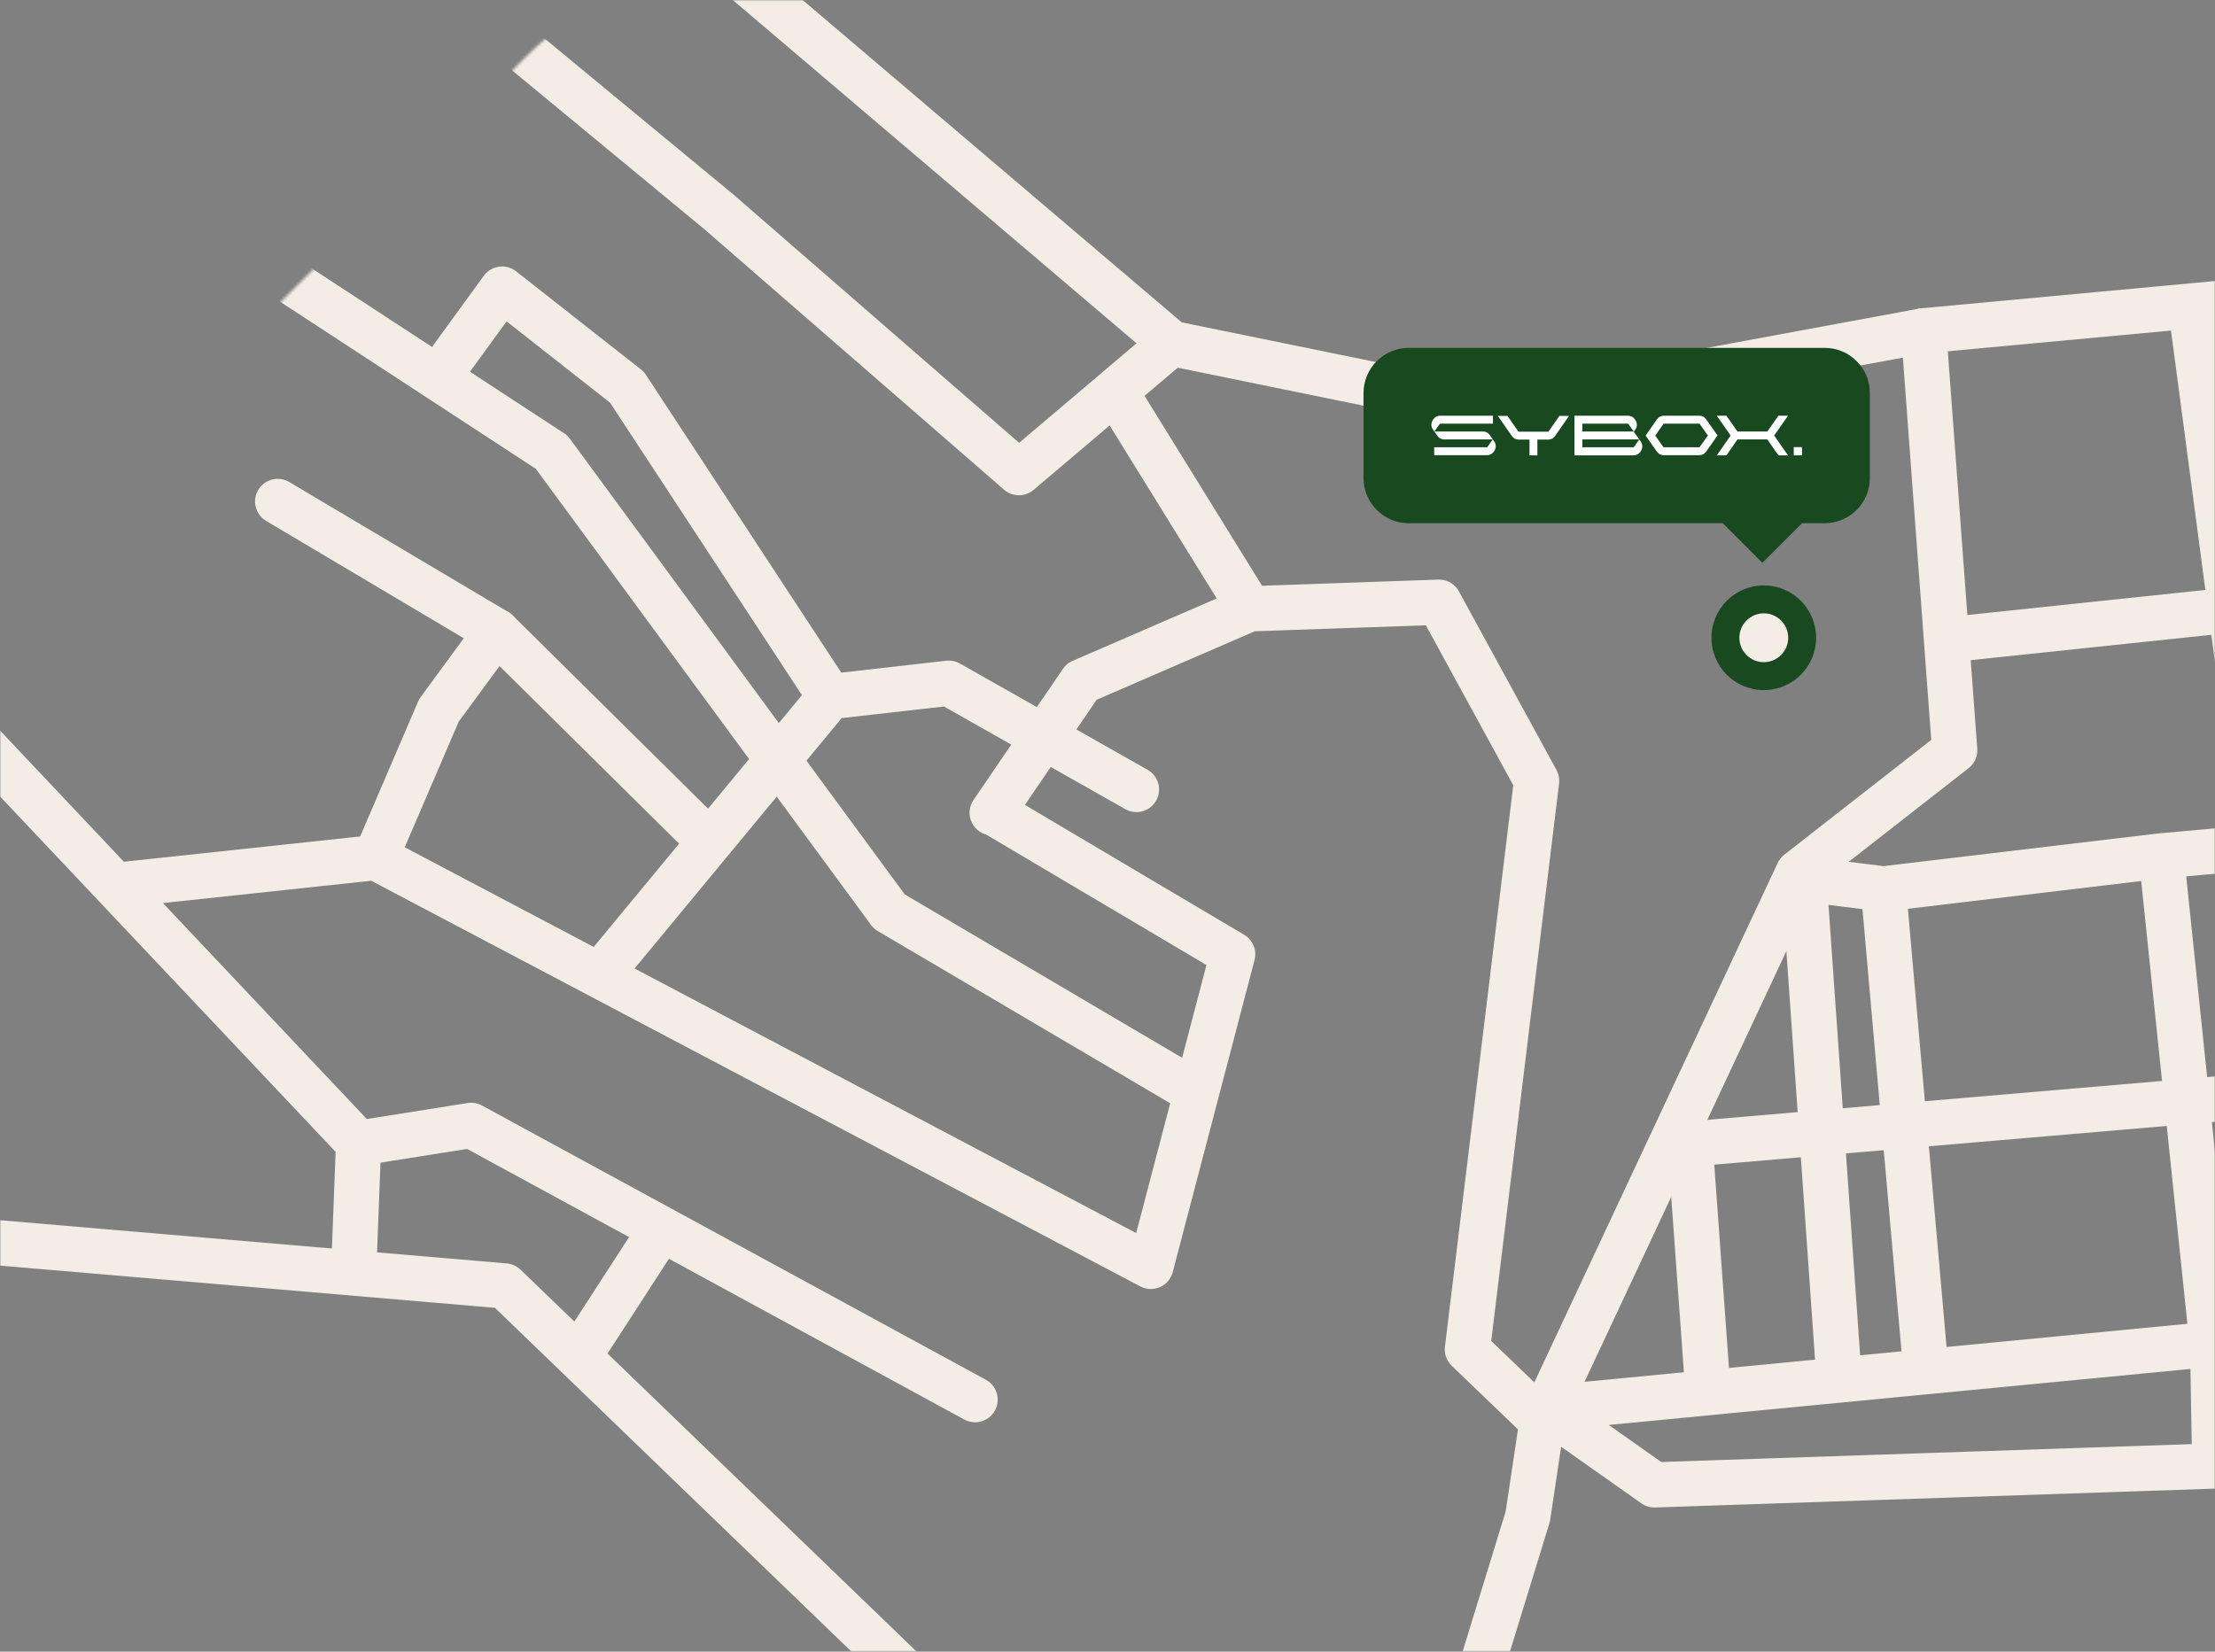 <svg width="783" height="584" viewBox="0 0 783 584" fill="none" xmlns="http://www.w3.org/2000/svg">
<rect x="0" y="0" width="783" height="584" fill="#808080" stroke="none"/>
<g clip-path="url(#clip0_1211_46220)">
<mask id="mask0_1211_46220" style="mask-type:alpha" maskUnits="userSpaceOnUse" x="0" y="0" width="783" height="584">
<path d="M18.745 187.255L187.255 18.745C199.257 6.743 215.536 0 232.51 0H751C768.673 0 783 14.327 783 32V552C783 569.673 768.673 584 751 584H32C14.327 584 0 569.673 0 552V232.51C0 215.536 6.743 199.257 18.745 187.255Z" fill="#06BC56"/>
</mask>
<g mask="url(#mask0_1211_46220)">
<path d="M232.981 435.754L205.633 477.98" stroke="#F3EDE5" stroke-width="16" stroke-linecap="round" stroke-linejoin="round"/>
<path d="M420.744 384.981L314.36 322.322L195.007 159.87L63.204 73.728" stroke="#F3EDE5" stroke-width="16" stroke-linecap="round" stroke-linejoin="round"/>
<path d="M45.364 312.57L132.816 303.211L406.82 447.768L435.743 337.41L351.5 287.5" stroke="#F3EDE5" stroke-width="16" stroke-linecap="round" stroke-linejoin="round"/>
<path d="M350.74 287.365L382.358 241.001L441.778 215.267M441.778 215.267L395.509 140.474M441.778 215.267L508.703 212.932L543.186 276.072L518.724 477.144L546.451 503.771" stroke="#F3EDE5" stroke-width="16" stroke-linecap="round" stroke-linejoin="round"/>
<path d="M175.61 223.295L155.152 251.193L132.815 303.212" stroke="#F3EDE5" stroke-width="16" stroke-linecap="round" stroke-linejoin="round"/>
<path d="M98.161 177.311L175.61 223.295L244.861 291.806" stroke="#F3EDE5" stroke-width="16" stroke-linecap="round" stroke-linejoin="round"/>
<path d="M159.593 126.829L177.489 102.214L221.632 136.906L293.407 246.334M293.407 246.334L212.978 343.615M293.407 246.334L335.387 241.57L401.734 279.147" stroke="#F3EDE5" stroke-width="16" stroke-linecap="round" stroke-linejoin="round"/>
<path d="M344.687 494.891L166.559 397.913L126.762 404.233" stroke="#F3EDE5" stroke-width="16" stroke-linecap="round" stroke-linejoin="round"/>
<path d="M165.277 1.49L254.142 74.924L360.191 167.12L414.127 121.401" stroke="#F3EDE5" stroke-width="16" stroke-linecap="round" stroke-linejoin="round"/>
<path d="M689.935 226.084L869.695 207.139" stroke="#F3EDE5" stroke-width="16" stroke-linecap="round" stroke-linejoin="round"/>
<path d="M665.785 314.307L637.707 310.803L650.144 487.958M665.785 314.307L764.025 302.624M665.785 314.307L680.846 485.001M764.025 302.624L800.976 299.302M764.025 302.624L782.187 476.748L782.909 518.348M800.976 299.302L839.066 295.773M800.976 299.302L820.455 471.557M839.066 295.773L986.904 282.488M839.066 295.773L859.268 467.82M782.909 518.348L584.843 525.025L546.451 497.943L859.268 467.82M782.909 518.348L946.888 503.767M859.268 467.82L1013.86 447.197M922.668 459.362L919.441 335.131L992.07 306.285M920.525 376.871L597.442 404.503L603.801 492.42" stroke="#F3EDE5" stroke-width="16" stroke-linecap="round" stroke-linejoin="round"/>
<path d="M679.992 116.961L690.98 265.293L635.662 308.515L545.292 501.419L540.079 536.176L499.376 668.691" stroke="#F3EDE5" stroke-width="16" stroke-linecap="round" stroke-linejoin="round"/>
<path d="M774.446 108.818L793.229 250.586L850.182 245.177" stroke="#F3EDE5" stroke-width="16" stroke-linecap="round" stroke-linejoin="round"/>
<path d="M889.971 710.543L579.863 651.819L499.377 668.691L370.041 639.464M370.041 639.464L178.458 454.694L31.729 442.177L-115 429.661M370.041 639.464L321.514 826.607" stroke="#F3EDE5" stroke-width="16" stroke-linecap="round" stroke-linejoin="round"/>
<path d="M125.034 449.282L126.761 404.231L-77.955 187.37" stroke="#F3EDE5" stroke-width="16" stroke-linecap="round" stroke-linejoin="round"/>
<path d="M210.227 -52L414.128 121.403L529.021 144.898L679.991 116.962L947.525 92.138" stroke="#F3EDE5" stroke-width="16" stroke-linecap="round" stroke-linejoin="round"/>
</g>
<path fill-rule="evenodd" clip-rule="evenodd" d="M498 123C489.163 123 482 130.163 482 139V169C482 177.837 489.163 185 498 185H609L623 199L637 185H645C653.837 185 661 177.837 661 169V139C661 130.163 653.837 123 645 123H498Z" fill="#194A1F"/>
<path fill-rule="evenodd" clip-rule="evenodd" d="M610.292 147L614.187 152.575H624.759L628.654 147H632.054L627.17 154L632.054 161H628.654L624.759 155.363H614.187L610.292 161H606.892L611.776 154L606.892 147H610.292Z" fill="white"/>
<path fill-rule="evenodd" clip-rule="evenodd" d="M540.679 161V155.425H536.784C535.857 155.425 535.053 154.991 534.497 154.248L529.489 147.062H532.889L536.784 152.637H547.356L551.251 147.062H554.651L549.643 154.248C549.087 154.991 548.283 155.425 547.356 155.425H543.461V161H540.679Z" fill="white"/>
<path fill-rule="evenodd" clip-rule="evenodd" d="M579.504 155.363H559.35V158.15H577.526L579.504 155.363ZM559.35 149.788V152.575H577.526L575.548 149.788H559.35ZM556.568 161V147H559.35H575.609C577.835 147 579.566 149.973 578.082 151.894L577.526 152.637L579.504 155.425L580.061 156.23C581.421 158.15 579.752 161 577.526 161H558.299H556.568Z" fill="white"/>
<path fill-rule="evenodd" clip-rule="evenodd" d="M511.808 152.575H521.637H524.296C525.223 152.575 526.027 153.009 526.583 153.752L527.696 155.363L528.253 156.168C529.613 158.088 527.943 160.938 525.718 160.938H506.985V158.15H525.718L527.696 155.363H521.699H511.869H510.447C509.52 155.363 508.716 154.929 508.16 154.186L507.047 152.575L506.491 151.77C505.131 149.85 506.8 147 509.025 147H527.758V149.788H509.025L507.047 152.575H511.808Z" fill="white"/>
<path fill-rule="evenodd" clip-rule="evenodd" d="M606.026 152.389L603.059 148.177C602.503 147.434 601.699 147 600.771 147H588.098C587.17 147 586.367 147.434 585.81 148.177L581.73 154L585.748 159.761C586.305 160.504 587.109 160.938 588.036 160.938H600.771C601.699 160.938 602.503 160.504 603.059 159.761L606.026 155.549L607.139 153.938L606.026 152.389ZM585.13 154L588.098 149.788H600.771L603.739 154L600.771 158.15H588.036L585.13 154Z" fill="white"/>
<path d="M637 158.088H634.094V161H637V158.088Z" fill="white"/>
<circle cx="623.5" cy="225.5" r="18.5" fill="#194A1F"/>
<circle cx="623.5" cy="225.5" r="8.633" fill="#F3EDE5"/>
</g>
<defs>
<clipPath id="clip0_1211_46220">
<rect width="783" height="584" fill="white"/>
</clipPath>
</defs>
</svg>
